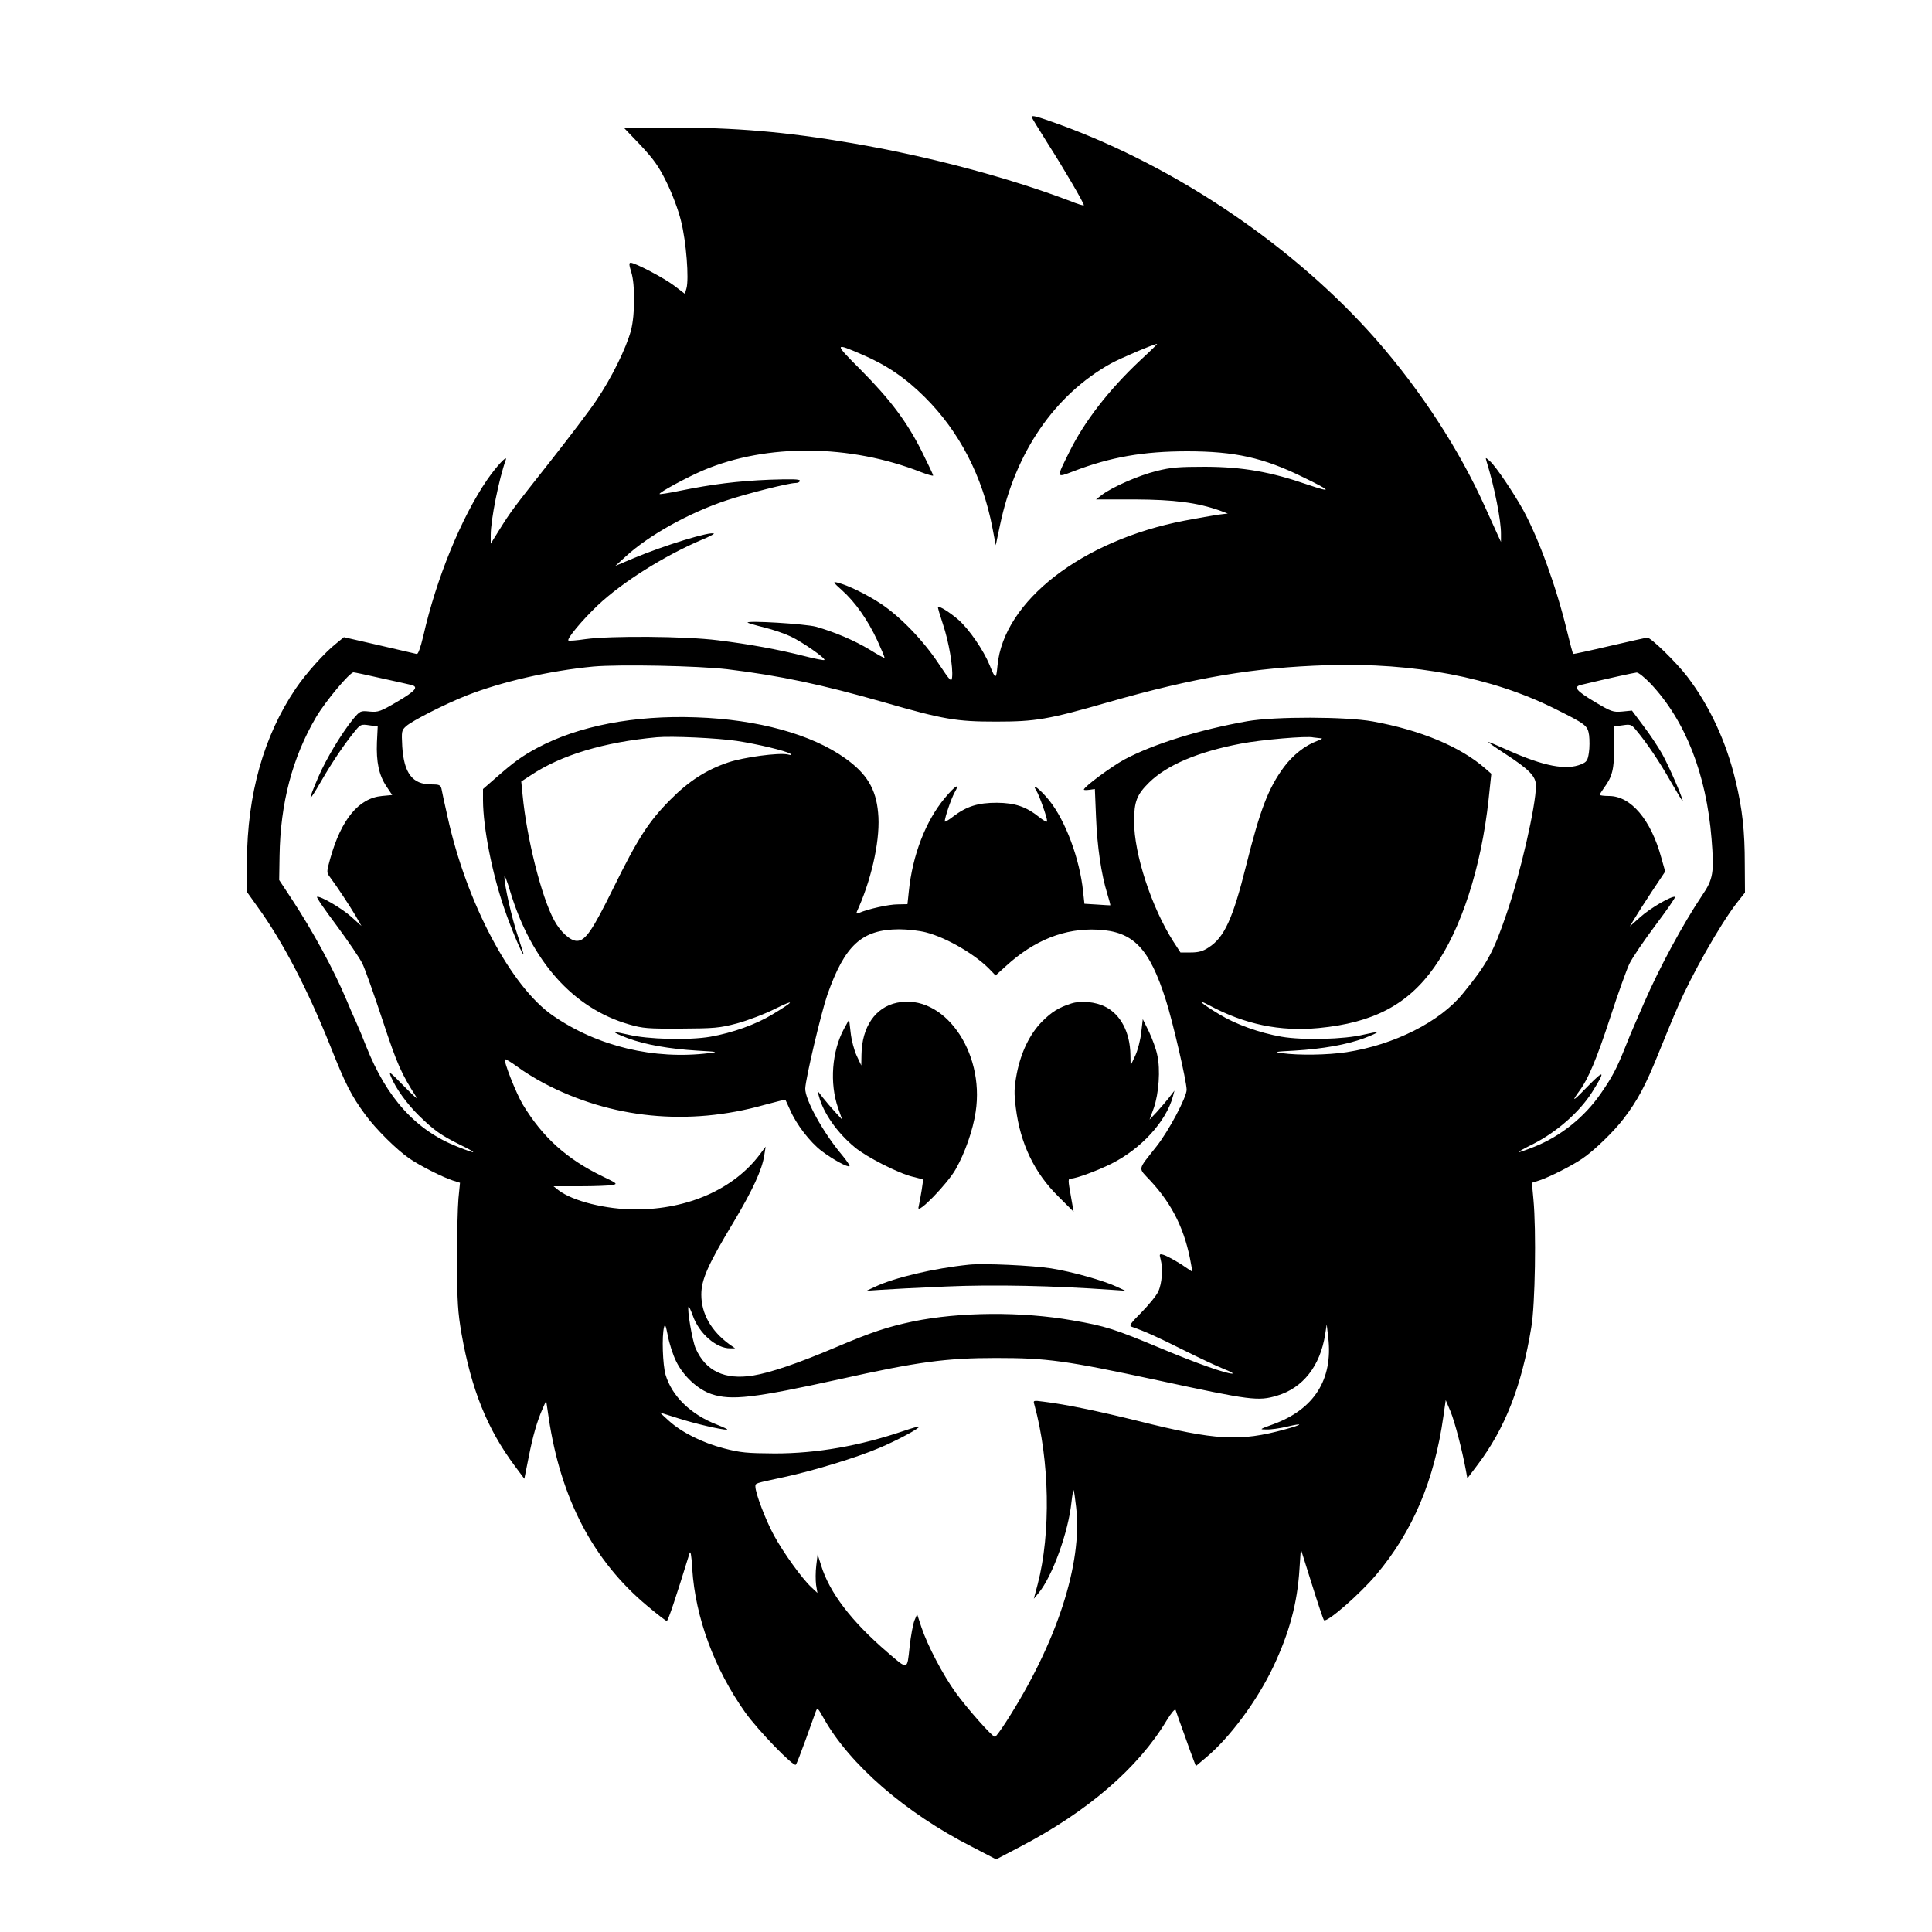 <?xml version="1.0" standalone="no"?>
<!DOCTYPE svg PUBLIC "-//W3C//DTD SVG 20010904//EN"
 "http://www.w3.org/TR/2001/REC-SVG-20010904/DTD/svg10.dtd">
<svg version="1.0" xmlns="http://www.w3.org/2000/svg"
 width="1000pt" height="1000pt" viewBox="0 0 1000 1000"
 preserveAspectRatio="xMidYMid meet">
<g transform="translate(0,1000) scale(0.1,-0.1)"
fill="#000000" stroke="none">
<path d="M5340 9394 c0 -3 38 -65 84 -138 83 -130 186 -306 186 -318 0 -4 -33
6 -72 22 -321 122 -735 232 -1128 299 -343 59 -604 81 -943 81 l-239 0 86 -90
c69 -74 95 -109 136 -193 29 -59 61 -143 75 -201 27 -106 42 -301 28 -349 l-8
-28 -55 42 c-54 41 -203 119 -226 119 -9 0 -8 -12 3 -47 21 -66 20 -221 -1
-303 -25 -93 -102 -249 -179 -362 -36 -54 -142 -193 -234 -310 -203 -257 -208
-264 -267 -358 l-46 -74 0 45 c0 78 42 289 78 389 10 29 -48 -33 -97 -104
-133 -194 -263 -511 -330 -808 -15 -62 -27 -95 -34 -93 -7 2 -94 22 -194 45
l-183 42 -39 -32 c-59 -46 -157 -155 -211 -235 -165 -244 -250 -546 -252 -895
l-1 -155 57 -80 c129 -178 258 -425 376 -720 78 -197 109 -257 181 -355 54
-74 163 -182 229 -227 54 -37 171 -96 223 -113 l38 -12 -8 -81 c-4 -45 -8
-192 -7 -327 0 -209 4 -264 23 -374 51 -288 132 -491 275 -683 l50 -67 22 110
c22 112 44 189 74 256 l17 38 13 -88 c62 -418 230 -740 509 -973 52 -44 98
-79 102 -79 7 0 46 117 118 350 5 17 10 -8 14 -80 16 -252 115 -519 274 -743
67 -94 251 -284 262 -271 5 5 27 63 51 129 24 66 47 131 52 145 9 23 10 22 41
-33 134 -239 422 -490 768 -666 l125 -65 126 66 c348 182 609 407 756 652 25
41 44 63 47 55 2 -8 22 -63 44 -124 21 -60 44 -123 50 -138 l11 -28 51 43
c124 103 266 295 350 472 83 176 124 328 135 504 l7 104 57 -181 c31 -99 59
-184 63 -187 14 -15 187 136 271 236 189 225 300 487 347 819 l12 84 25 -59
c22 -54 59 -195 79 -302 l8 -44 52 69 c143 189 229 408 279 713 20 116 26 502
11 662 l-8 86 38 12 c52 17 169 76 223 113 62 42 164 141 214 207 72 94 114
173 180 337 35 87 80 196 101 243 70 163 216 421 302 533 l45 57 -1 148 c0
169 -12 284 -48 432 -48 201 -134 386 -249 537 -59 77 -189 203 -208 203 -6
-1 -94 -20 -196 -44 -102 -24 -186 -42 -188 -41 -1 1 -16 56 -32 122 -55 227
-145 474 -226 623 -50 90 -139 222 -170 251 -26 23 -26 23 -20 2 42 -135 76
-309 75 -378 l0 -40 -14 30 c-8 17 -38 84 -68 150 -132 294 -330 600 -562 865
-421 480 -1029 893 -1642 1116 -122 44 -143 49 -143 38z m562 -1259 c-161
-151 -290 -317 -367 -474 -69 -139 -70 -135 22 -100 190 73 361 103 588 103
246 0 395 -33 600 -134 147 -71 155 -83 25 -39 -193 67 -337 92 -530 93 -139
0 -179 -3 -254 -22 -93 -23 -229 -83 -282 -123 l-31 -24 201 0 c204 -1 322
-16 441 -58 l40 -15 -50 -6 c-27 -4 -106 -18 -175 -31 -530 -102 -936 -417
-967 -750 -7 -74 -10 -73 -41 3 -31 76 -105 184 -160 233 -45 39 -100 74 -107
67 -2 -2 10 -42 26 -90 30 -89 53 -223 47 -274 -3 -26 -9 -20 -71 73 -79 119
-197 241 -296 307 -72 48 -174 98 -225 110 -27 7 -25 3 23 -40 68 -61 132
-152 182 -259 22 -48 39 -88 37 -90 -1 -2 -36 17 -76 42 -79 48 -183 92 -278
119 -54 15 -367 34 -354 21 3 -2 42 -14 87 -25 45 -11 106 -32 137 -47 59 -28
181 -113 173 -121 -2 -3 -49 6 -103 20 -139 35 -286 62 -449 82 -165 21 -553
24 -684 6 -47 -7 -86 -10 -89 -7 -9 9 72 106 152 182 126 119 343 256 538 339
37 15 65 30 63 32 -14 14 -258 -61 -415 -127 l-95 -40 55 50 c119 109 327 225
520 289 108 36 323 90 357 90 13 0 23 5 23 12 0 8 -41 9 -157 5 -167 -7 -295
-23 -463 -57 -57 -12 -104 -19 -106 -17 -7 6 142 87 227 123 329 139 759 135
1127 -10 34 -13 62 -21 62 -17 0 4 -27 61 -60 127 -77 153 -164 268 -318 423
-136 136 -135 139 12 75 124 -53 224 -121 322 -219 179 -177 300 -411 351
-678 l17 -89 22 104 c79 377 282 673 573 836 53 29 220 100 240 102 3 0 -36
-38 -87 -85z m-2137 -1599 c272 -33 488 -79 810 -171 309 -89 375 -100 580
-100 205 0 271 11 580 100 451 129 755 180 1135 192 452 14 851 -63 1175 -224
165 -82 172 -88 180 -138 3 -25 3 -66 -1 -91 -6 -40 -11 -48 -40 -60 -78 -32
-193 -10 -377 72 -53 24 -100 44 -104 44 -4 0 33 -26 82 -58 131 -85 165 -120
165 -169 0 -103 -81 -456 -152 -662 -69 -202 -101 -260 -225 -412 -119 -148
-357 -267 -603 -305 -99 -15 -250 -17 -335 -5 -44 6 -35 8 65 13 147 9 270 31
360 64 39 15 69 28 67 31 -2 2 -33 -4 -68 -12 -101 -25 -316 -30 -426 -11
-114 20 -237 64 -322 116 -95 57 -128 87 -51 46 183 -98 364 -136 566 -117
282 27 461 121 598 315 139 196 243 516 281 869 l14 132 -32 28 c-128 112
-334 198 -582 243 -139 25 -506 26 -649 1 -249 -44 -486 -118 -636 -198 -68
-37 -210 -142 -210 -156 0 -3 13 -3 29 -1 l28 4 6 -145 c6 -153 27 -296 58
-396 10 -32 17 -60 16 -61 -1 0 -32 1 -68 4 l-66 4 -7 64 c-17 167 -91 367
-176 472 -46 57 -95 94 -66 50 15 -24 56 -139 56 -159 0 -6 -18 3 -39 20 -70
56 -126 75 -221 76 -98 0 -156 -18 -226 -71 -24 -19 -44 -30 -44 -26 0 21 34
120 51 150 30 52 4 37 -51 -29 -99 -119 -167 -295 -186 -483 l-7 -66 -51 -1
c-46 0 -153 -24 -199 -44 -18 -7 -18 -6 -1 31 71 164 112 362 99 488 -11 123
-59 202 -170 281 -173 124 -452 201 -770 212 -321 12 -611 -44 -824 -158 -80
-43 -120 -72 -218 -158 l-63 -55 0 -60 c1 -141 47 -377 111 -561 33 -98 97
-249 99 -234 0 3 -14 45 -30 95 -31 92 -70 264 -69 306 0 12 14 -22 30 -77
109 -360 326 -604 614 -687 72 -21 99 -23 270 -22 172 1 199 3 290 27 55 15
145 49 200 77 104 51 97 38 -16 -30 -85 -52 -208 -96 -322 -116 -110 -19 -325
-14 -426 11 -35 8 -66 14 -68 12 -2 -3 28 -16 67 -31 90 -33 213 -55 360 -64
105 -6 110 -7 60 -13 -286 -35 -577 35 -808 194 -218 150 -449 586 -546 1032
-15 66 -29 130 -31 143 -5 19 -12 22 -53 22 -97 0 -141 57 -150 196 -4 79 -4
84 21 106 30 27 200 114 312 158 180 71 427 128 656 150 134 12 541 4 694 -14z
m-1794 -46 c74 -16 144 -32 157 -35 41 -10 23 -31 -72 -87 -87 -51 -98 -55
-143 -51 -48 5 -49 4 -87 -41 -59 -73 -139 -206 -178 -297 -58 -135 -54 -141
14 -23 60 104 126 201 182 268 22 26 28 28 67 22 l44 -6 -4 -82 c-4 -101 10
-170 49 -228 l30 -45 -53 -5 c-120 -11 -211 -121 -268 -325 -19 -68 -19 -71
-1 -95 38 -51 101 -147 132 -199 l31 -54 -52 47 c-51 46 -162 110 -178 104 -5
-2 41 -68 101 -148 59 -80 120 -169 134 -198 14 -29 61 -162 105 -295 75 -227
95 -272 175 -397 9 -14 -21 13 -66 59 -72 74 -80 80 -66 47 25 -60 82 -139
143 -199 81 -79 115 -103 218 -154 92 -45 85 -49 -18 -8 -215 85 -366 252
-472 520 -15 39 -38 94 -51 123 -13 29 -36 80 -50 115 -67 160 -176 359 -283
522 l-66 100 2 125 c4 271 66 509 189 718 49 83 174 232 194 232 4 0 68 -13
141 -30z m6571 -27 c181 -191 290 -469 317 -805 14 -174 9 -208 -49 -293 -98
-146 -221 -373 -300 -555 -18 -41 -40 -93 -50 -115 -10 -22 -32 -75 -49 -118
-43 -107 -65 -150 -124 -235 -85 -124 -209 -223 -344 -277 -107 -42 -109 -37
-5 15 121 62 237 164 302 266 71 113 66 121 -21 32 -77 -80 -90 -87 -43 -23
45 61 89 166 159 380 39 121 84 245 98 275 14 30 75 120 135 200 60 80 106
146 102 148 -17 6 -128 -58 -180 -105 l-54 -48 24 40 c13 22 54 86 91 142 l68
102 -20 71 c-54 198 -158 320 -271 320 -26 0 -48 3 -48 6 0 3 11 20 23 37 42
57 52 96 52 209 l0 108 44 6 c39 6 45 4 67 -22 57 -68 122 -164 181 -268 35
-61 63 -107 63 -103 0 17 -73 185 -108 247 -20 35 -63 100 -96 143 l-59 79
-51 -5 c-47 -4 -56 -1 -143 51 -94 56 -111 77 -70 87 142 34 275 63 288 64 9
1 41 -25 71 -56z m-4728 -298 c106 -16 252 -51 276 -66 11 -8 7 -9 -13 -4 -47
10 -226 -14 -307 -41 -113 -38 -204 -96 -300 -193 -112 -112 -169 -201 -295
-457 -109 -221 -145 -274 -189 -274 -34 0 -86 47 -118 107 -66 122 -142 425
-163 648 l-7 70 49 32 c157 105 380 172 653 197 77 7 314 -4 414 -19z m3019
14 c16 0 11 -4 -15 -14 -63 -23 -127 -74 -173 -136 -80 -109 -122 -217 -195
-509 -69 -276 -113 -372 -194 -424 -30 -20 -53 -26 -93 -26 l-53 0 -37 57
c-113 177 -203 453 -203 621 0 103 14 139 78 202 93 91 254 159 475 201 103
20 344 41 375 32 8 -1 23 -3 35 -4z m-2040 -1005 c109 -28 262 -118 336 -198
l24 -25 53 48 c147 135 306 198 476 189 184 -9 267 -95 353 -366 35 -110 106
-415 107 -462 1 -37 -92 -213 -157 -295 -99 -126 -96 -106 -30 -177 115 -124
180 -258 210 -432 l7 -39 -24 16 c-42 30 -103 65 -126 72 -21 6 -22 4 -15 -22
13 -47 8 -126 -12 -168 -10 -22 -50 -70 -87 -108 -56 -56 -65 -69 -51 -74 74
-26 131 -52 265 -119 84 -42 180 -87 213 -100 33 -13 52 -23 43 -24 -32 0
-181 52 -367 130 -242 101 -287 116 -461 146 -261 46 -583 44 -825 -6 -132
-28 -211 -54 -395 -132 -200 -85 -342 -133 -433 -148 -146 -23 -244 23 -296
140 -18 40 -46 208 -37 217 2 2 12 -19 22 -47 33 -93 122 -170 194 -169 l25 0
-30 21 c-94 69 -145 158 -145 257 0 78 34 155 169 379 96 161 146 268 157 343
l7 44 -30 -40 c-134 -179 -372 -285 -643 -285 -154 0 -326 43 -400 100 l-25
20 136 0 c75 0 150 3 167 6 30 6 28 8 -49 45 -186 90 -310 202 -413 372 -35
59 -101 226 -92 234 2 3 30 -14 62 -37 31 -24 93 -62 138 -86 348 -184 748
-224 1142 -113 59 16 108 28 109 27 1 -2 12 -25 24 -52 32 -75 104 -168 163
-213 58 -44 137 -87 145 -79 3 3 -15 29 -39 58 -97 115 -192 287 -190 344 2
53 82 391 114 484 91 259 179 339 372 340 43 0 105 -7 139 -16z m-1293 -2221
c38 -77 112 -145 183 -169 102 -34 221 -20 662 77 408 91 554 110 810 110 264
0 356 -12 840 -116 482 -104 517 -108 615 -79 134 40 223 153 249 317 l8 52 8
-68 c25 -217 -73 -372 -285 -449 -72 -26 -73 -27 -35 -27 22 -1 69 6 104 14
91 22 86 12 -6 -13 -237 -65 -359 -58 -762 43 -207 51 -374 86 -490 100 -53 7
-54 7 -47 -16 79 -289 86 -664 17 -929 l-20 -75 25 30 c71 86 154 315 170 471
4 35 9 63 11 61 2 -2 8 -42 13 -88 34 -292 -101 -705 -363 -1112 -27 -42 -53
-77 -57 -77 -14 0 -145 148 -204 230 -66 92 -145 242 -177 338 l-22 67 -14
-33 c-7 -18 -19 -80 -25 -137 -13 -121 -7 -120 -116 -26 -185 159 -299 308
-342 449 l-18 57 -7 -58 c-4 -32 -4 -77 -1 -100 l7 -42 -32 30 c-49 46 -144
178 -193 268 -43 79 -96 218 -96 252 0 19 -7 16 150 50 152 33 375 101 490
150 93 39 214 104 207 111 -2 2 -37 -8 -78 -22 -229 -78 -451 -117 -669 -117
-144 1 -177 4 -262 26 -115 30 -221 84 -286 143 l-47 43 95 -30 c87 -28 225
-60 253 -59 7 1 -17 12 -52 26 -135 52 -233 147 -266 258 -15 51 -20 201 -8
246 5 20 9 10 20 -45 7 -38 26 -98 43 -132z"/>
<path d="M4643 4810 c-112 -23 -182 -125 -184 -269 l-1 -56 -24 51 c-13 28
-27 81 -31 119 l-8 68 -27 -49 c-62 -115 -75 -281 -30 -409 l21 -60 -37 40
c-20 22 -49 56 -64 75 l-27 35 8 -30 c23 -86 94 -188 185 -263 59 -50 228
-136 301 -153 28 -7 51 -13 52 -14 3 -2 -12 -94 -23 -145 -8 -40 150 123 192
197 49 86 90 204 104 298 48 315 -168 615 -407 565z"/>
<path d="M5545 4806 c-66 -21 -101 -43 -153 -95 -62 -64 -107 -156 -129 -267
-14 -75 -15 -100 -5 -179 23 -184 96 -336 220 -458 l79 -79 -13 74 c-17 95
-17 98 1 98 25 0 136 41 206 76 155 77 285 219 320 349 l8 30 -27 -35 c-15
-19 -44 -53 -64 -75 l-38 -40 22 60 c26 75 35 199 18 274 -6 31 -26 85 -43
121 l-32 65 -8 -69 c-4 -38 -18 -92 -31 -120 l-24 -51 -1 56 c-2 115 -50 208
-130 248 -50 26 -127 33 -176 17z"/>
<path d="M5015 3454 c-184 -19 -385 -67 -485 -114 l-45 -21 75 5 c41 3 192 11
336 17 245 11 562 4 854 -17 l75 -5 -45 21 c-66 31 -231 78 -340 95 -95 15
-350 27 -425 19z"/>
</g>
</svg>
